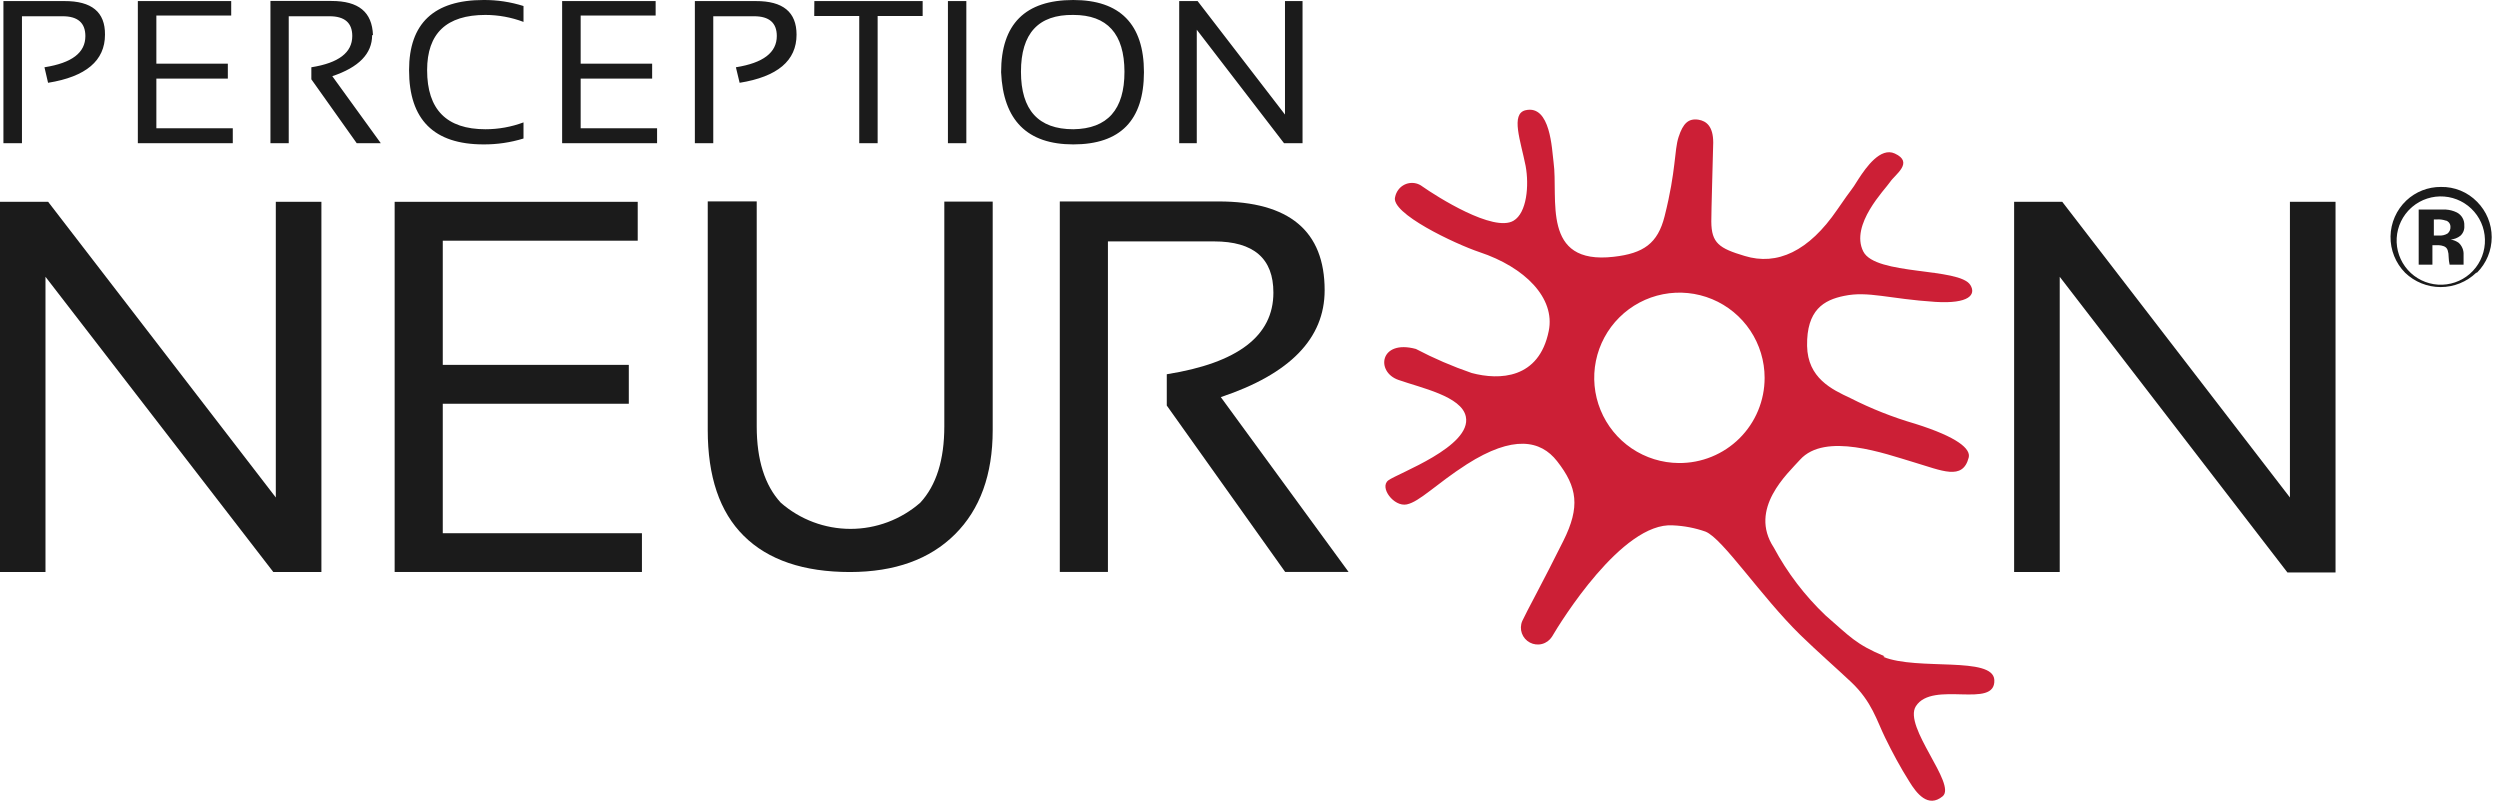 <?xml version="1.0" encoding="UTF-8"?> <svg xmlns="http://www.w3.org/2000/svg" width="176" height="57" viewBox="0 0 176 57" fill="none"><path d="M172.19 15.533C172 15.467 171.799 15.438 171.597 15.448H171.343V16.583H171.741C171.941 16.592 172.138 16.542 172.309 16.439C172.377 16.383 172.43 16.311 172.466 16.23C172.501 16.149 172.517 16.061 172.512 15.973C172.515 15.873 172.485 15.776 172.427 15.694C172.369 15.614 172.286 15.554 172.19 15.524M170.276 18.633V14.753H172.19C172.458 14.77 172.72 14.839 172.961 14.957C173.13 15.044 173.27 15.178 173.363 15.344C173.457 15.509 173.499 15.699 173.487 15.888C173.499 16.021 173.48 16.154 173.432 16.277C173.383 16.401 173.306 16.512 173.207 16.6C173.012 16.753 172.776 16.844 172.529 16.863C172.731 16.896 172.922 16.974 173.088 17.091C173.206 17.198 173.298 17.329 173.358 17.476C173.418 17.622 173.445 17.78 173.436 17.939V18.294C173.432 18.331 173.432 18.368 173.436 18.404C173.432 18.444 173.432 18.484 173.436 18.523V18.633H172.453C172.414 18.455 172.391 18.273 172.385 18.091C172.388 17.93 172.365 17.77 172.317 17.617C172.296 17.549 172.259 17.487 172.209 17.437C172.159 17.387 172.097 17.35 172.029 17.329C171.918 17.289 171.801 17.266 171.682 17.261H171.242V18.633H170.276ZM169.751 14.626C169.141 15.175 168.773 15.944 168.727 16.763C168.682 17.582 168.962 18.387 169.507 19C170.052 19.614 170.817 19.987 171.636 20.039C172.455 20.091 173.261 19.816 173.879 19.276C174.497 18.735 174.875 17.973 174.933 17.154C174.991 16.335 174.722 15.527 174.186 14.906C173.65 14.284 172.89 13.9 172.072 13.836C171.254 13.773 170.444 14.035 169.818 14.567L169.759 14.626M174.325 19.201C173.653 19.848 172.756 20.21 171.822 20.21C170.888 20.21 169.991 19.848 169.319 19.201C168.986 18.864 168.724 18.464 168.548 18.024C168.372 17.585 168.285 17.115 168.293 16.642C168.301 16.168 168.403 15.701 168.594 15.268C168.784 14.834 169.06 14.444 169.403 14.118C170.063 13.496 170.937 13.153 171.843 13.161C172.315 13.151 172.785 13.239 173.222 13.418C173.659 13.598 174.055 13.864 174.385 14.203C175.045 14.865 175.416 15.762 175.416 16.697C175.416 17.633 175.045 18.53 174.385 19.192" fill="#1B1B1B"></path><path d="M118.188 32.597C117.004 32.589 115.849 32.23 114.868 31.566C113.887 30.902 113.125 29.962 112.678 28.865C112.23 27.769 112.117 26.564 112.353 25.403C112.59 24.243 113.164 23.178 114.005 22.343C114.845 21.509 115.914 20.942 117.076 20.714C118.239 20.486 119.442 20.607 120.536 21.062C121.629 21.517 122.564 22.286 123.221 23.271C123.878 24.257 124.229 25.415 124.229 26.599C124.23 27.391 124.074 28.175 123.77 28.906C123.467 29.637 123.021 30.3 122.46 30.858C121.898 31.416 121.231 31.857 120.498 32.155C119.765 32.454 118.98 32.604 118.188 32.597ZM132.675 46.202C130.642 45.355 130.235 44.813 128.524 43.331C127.06 41.939 125.827 40.324 124.873 38.544C123.077 35.808 125.864 33.326 126.719 32.368C128.49 30.395 132.717 31.945 134.716 32.538C136.716 33.131 138.173 33.851 138.596 32.216C138.757 31.606 137.825 30.776 134.835 29.835C133.257 29.376 131.725 28.769 130.26 28.023C128.956 27.413 127.261 26.616 127.219 24.354C127.177 21.813 128.405 21.118 129.828 20.83C131.523 20.474 132.98 21.042 136.258 21.254C138.622 21.398 139.13 20.745 138.715 20.068C137.936 18.814 132.031 19.407 131.175 17.704C130.227 15.823 132.717 13.333 133.064 12.808C133.412 12.282 134.759 11.435 133.395 10.808C132.387 10.342 131.379 11.774 130.853 12.579C130.218 13.604 130.54 13.011 129.345 14.756C127.338 17.696 125.11 18.721 122.822 18.018C121.035 17.484 120.484 17.12 120.476 15.595C120.476 14.832 120.577 11.495 120.611 10.037C120.611 8.902 120.137 8.521 119.578 8.428C118.866 8.318 118.485 8.682 118.172 9.648C117.858 10.614 118.011 11.952 117.189 15.222C116.706 17.145 115.698 17.84 113.605 18.077C108.463 18.67 109.725 13.968 109.37 11.41C109.251 10.52 109.158 7.36 107.404 7.759C106.328 8.004 107.057 9.927 107.404 11.681C107.658 13.062 107.489 14.985 106.557 15.536C105.151 16.383 101.152 13.841 100.127 13.121C100 13.024 99.855 12.954 99.7 12.914C99.546 12.875 99.384 12.867 99.226 12.89C99.068 12.914 98.917 12.969 98.781 13.052C98.644 13.136 98.526 13.245 98.433 13.375C98.33 13.517 98.258 13.678 98.221 13.85C97.831 15.002 102.457 17.179 104.151 17.747C107.362 18.814 109.505 20.983 109.031 23.304C108.345 26.692 105.557 26.777 103.609 26.26C102.258 25.796 100.944 25.23 99.678 24.566C97.137 23.88 96.832 26.176 98.441 26.743C100.051 27.311 102.897 27.895 103.194 29.327C103.643 31.436 98.391 33.326 97.738 33.817C97.086 34.308 98.128 35.698 99.034 35.511C99.941 35.325 101.118 34.063 103.27 32.682C106.532 30.606 108.463 30.988 109.615 32.462C111.055 34.3 111.25 35.689 110.064 38.07C108.59 41.035 107.48 43.034 107.167 43.72C107.049 43.994 107.039 44.303 107.139 44.584C107.239 44.865 107.441 45.098 107.705 45.237C107.969 45.376 108.275 45.411 108.563 45.334C108.852 45.257 109.1 45.074 109.26 44.822C109.844 43.822 114.198 36.74 117.773 36.985C118.556 37.018 119.33 37.166 120.069 37.426C121.289 37.917 123.958 41.975 126.745 44.703C127.982 45.906 129.286 47.041 130.311 48.007C131.785 49.396 132.116 50.718 132.717 51.938C133.225 52.98 133.785 54.022 134.411 55.013C134.928 55.86 135.733 56.902 136.758 56.063C137.783 55.224 133.962 51.158 134.877 49.718C136.055 47.871 140.502 49.955 140.401 47.871C140.316 46.177 135.004 47.227 132.582 46.245" fill="#CC1F36"></path><path d="M19.417 14.208V35.023L3.389 14.208H0V40.267H3.202V19.486L19.239 40.267H22.627V14.208H19.417Z" fill="#1B1B1B"></path><path d="M145.005 40.267V19.486L161.033 40.3H164.422V14.208H161.211V35.023L145.183 14.208H141.794V40.267H145.005Z" fill="#1B1B1B"></path><path d="M69.886 30.274C69.886 33.409 68.999 35.857 67.226 37.619C65.452 39.381 62.993 40.265 59.847 40.271C56.577 40.271 54.078 39.424 52.367 37.729C50.655 36.035 49.825 33.544 49.825 30.274V14.179H53.273V30.012C53.273 32.375 53.841 34.171 54.967 35.391C56.327 36.579 58.071 37.233 59.877 37.233C61.682 37.233 63.426 36.579 64.786 35.391C65.915 34.171 66.48 32.378 66.48 30.012V14.195H69.886V30.274Z" fill="#1B1B1B"></path><path d="M44.895 14.208V16.945H31.171V25.687H44.268V28.424H31.171V37.539H45.192V40.267H27.783V14.208H44.895Z" fill="#1B1B1B"></path><path d="M77.998 40.266V16.995H85.47C88.26 16.995 89.652 18.198 89.647 20.604C89.647 23.645 87.148 25.551 82.141 26.347V28.55L90.477 40.266H94.941L85.945 27.957C90.819 26.33 93.255 23.823 93.255 20.434C93.255 16.266 90.765 14.182 85.784 14.182H74.61V40.266H77.998Z" fill="#1B1B1B"></path><path d="M90.463 0.076V8.065L84.312 0.076H83.016V10.081H84.253V2.093L90.395 10.081H91.699V0.076H90.463ZM75.561 9.099C73.104 9.099 71.876 7.749 71.876 5.049C71.876 2.35 73.104 1.017 75.561 1.051C77.956 1.051 79.156 2.384 79.162 5.049C79.167 7.715 77.967 9.065 75.561 9.099ZM75.561 0C72.172 0 70.478 1.695 70.478 5.083C70.625 8.472 72.319 10.166 75.561 10.166C78.871 10.166 80.528 8.472 80.534 5.083C80.534 1.695 78.84 0 75.561 0ZM66.734 10.081H68.03V0.076H66.734V10.081ZM57.322 1.127H60.49V10.081H61.786V1.127H64.955V0.076H57.33L57.322 1.127ZM53.205 0.076H48.918V10.081H50.214V1.144H53.086C54.154 1.144 54.687 1.61 54.687 2.533C54.687 3.702 53.73 4.431 51.807 4.736L52.07 5.829C54.741 5.399 56.077 4.27 56.077 2.44C56.077 0.847 55.119 0.068 53.205 0.076ZM40.879 5.532H45.911V4.482H40.879V1.093H46.157V0.076H39.574V10.081H46.258V9.031H40.879V5.532ZM28.798 4.939C28.798 8.424 30.546 10.166 34.042 10.166C34.995 10.172 35.944 10.032 36.855 9.751V8.616C35.999 8.936 35.092 9.099 34.178 9.099C31.442 9.099 30.069 7.718 30.069 4.939C30.069 2.347 31.433 1.051 34.178 1.051C35.092 1.053 35.999 1.219 36.855 1.542V0.424C35.945 0.136 34.996 -0.007 34.042 0C30.546 0 28.798 1.647 28.798 4.939ZM26.257 2.474C26.198 0.847 25.249 0.068 23.334 0.068H19.039V10.081H20.327V1.144H23.199C24.266 1.144 24.8 1.61 24.8 2.533C24.8 3.702 23.843 4.431 21.919 4.736V5.583L25.113 10.081H26.808L23.394 5.363C25.266 4.736 26.198 3.779 26.198 2.474M11.008 5.532H16.04V4.482H11.008V1.093H16.277V0.076H9.704V10.081H16.388V9.031H11.008V5.532ZM4.536 0.076H0.241V10.081H1.546V1.144H4.409C5.476 1.144 6.01 1.61 6.01 2.542C6.01 3.702 5.078 4.431 3.13 4.736L3.384 5.829C6.055 5.399 7.391 4.27 7.391 2.44C7.408 0.847 6.451 0.068 4.536 0.076Z" fill="#1B1B1B"></path></svg> 